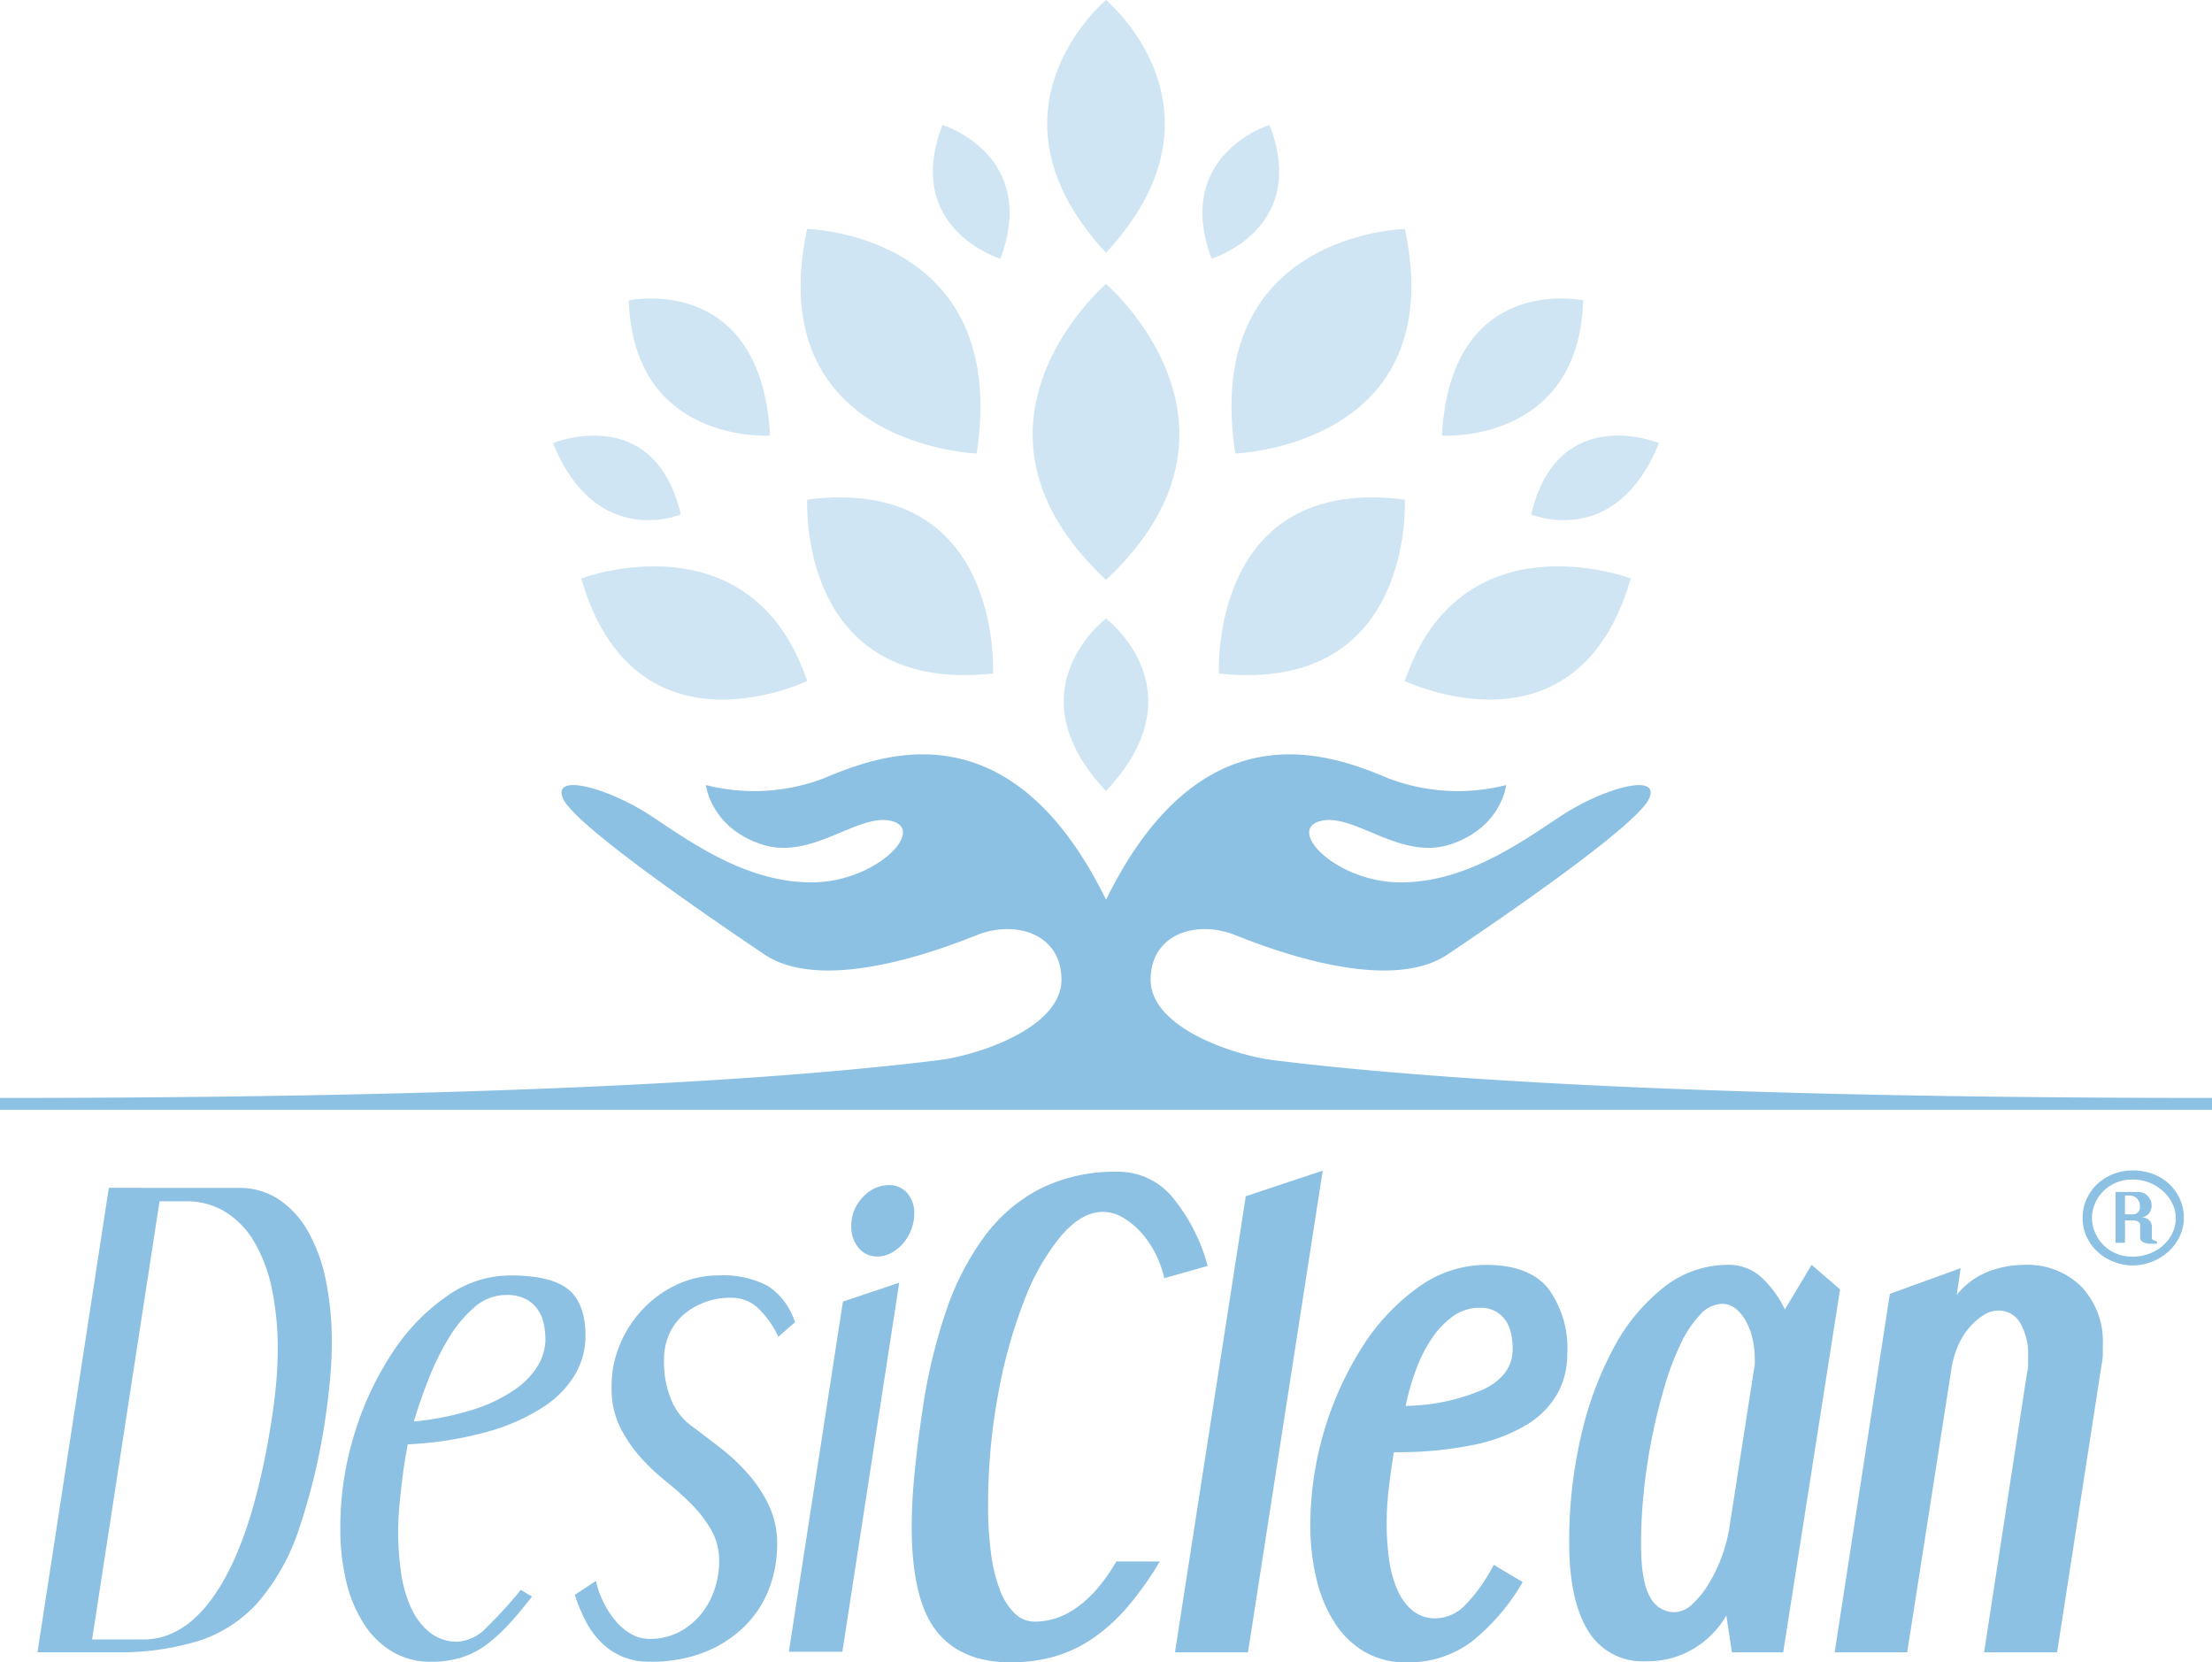 <svg xmlns="http://www.w3.org/2000/svg" width="216.097" height="162.365" viewBox="0 0 216.097 162.365">
  <g id="Logo" transform="translate(-18.986 -29.169)">
    <path id="Pfad_1" data-name="Pfad 1" d="M221.317,147.5a4.45,4.45,0,0,1,.364-1.784,4.534,4.534,0,0,1,1.017-1.475,4.892,4.892,0,0,1,1.552-1.007,5.108,5.108,0,0,1,1.976-.374,5.459,5.459,0,0,1,2,.355,4.7,4.7,0,0,1,1.572.987,4.6,4.6,0,0,1,1.036,1.476,4.436,4.436,0,0,1,.373,1.821,4.163,4.163,0,0,1-.383,1.755,4.719,4.719,0,0,1-1.054,1.467,5.284,5.284,0,0,1-1.582,1.016,5.1,5.1,0,0,1-5.492-1.016,4.576,4.576,0,0,1-1.017-1.467,4.337,4.337,0,0,1-.364-1.755m.92,0a3.6,3.6,0,0,0,.278,1.371,3.88,3.88,0,0,0,.786,1.218,3.814,3.814,0,0,0,1.246.862,4.068,4.068,0,0,0,1.659.327,4.62,4.62,0,0,0,1.629-.288,4.288,4.288,0,0,0,1.341-.8,3.772,3.772,0,0,0,.911-1.2,3.381,3.381,0,0,0,.336-1.5,3.163,3.163,0,0,0-.317-1.362,3.949,3.949,0,0,0-.872-1.2,4.38,4.38,0,0,0-3.029-1.18,4.068,4.068,0,0,0-1.659.326,3.889,3.889,0,0,0-1.246.854,3.8,3.8,0,0,0-.786,1.2,3.537,3.537,0,0,0-.278,1.362m4.467-2.531a1.321,1.321,0,0,1,.977.384,1.322,1.322,0,0,1,.154,1.677,1.215,1.215,0,0,1-.748.432.932.932,0,0,1,1,1.015v.958a.261.261,0,0,0,.174.25,2.222,2.222,0,0,0,.325.115v.211a1.042,1.042,0,0,1-.248.018h-.25a1.8,1.8,0,0,1-.862-.162.488.488,0,0,1-.288-.432v-1.226c0-.308-.256-.461-.766-.461h-.71v2.186h-.92v-4.966Zm-1.246,2.186h.69a.67.67,0,0,0,.767-.747,1.017,1.017,0,0,0-.317-.835,1.134,1.134,0,0,0-.738-.259h-.4Z" transform="translate(1.124 0.632)" fill="#8cc1e3"/>
    <path id="Pfad_2" data-name="Pfad 2" d="M42.284,144.553a6.967,6.967,0,0,1,3.866,1.09,9.025,9.025,0,0,1,2.859,3.075,15.99,15.99,0,0,1,1.77,4.765,29.532,29.532,0,0,1,.6,6.207q0,1.689-.163,3.484t-.436,3.7a62.208,62.208,0,0,1-2.613,11.027,21.1,21.1,0,0,1-3.975,7.106,13.191,13.191,0,0,1-5.8,3.785,26.057,26.057,0,0,1-8.086,1.116H22.627l6.971-45.36ZM27.963,188.66h5.009q4.465,0,7.706-5.528t4.874-16.254q.27-1.795.408-3.43t.136-3.158a28.1,28.1,0,0,0-.572-5.881,14.926,14.926,0,0,0-1.714-4.574,8.465,8.465,0,0,0-2.832-2.94,7.247,7.247,0,0,0-3.865-1.035h-2.56Z" transform="translate(0.02 0.641)" fill="#8cc1e3"/>
    <path id="Pfad_3" data-name="Pfad 3" d="M58.625,169.554c0,.073-.053.4-.163.979s-.218,1.3-.327,2.152-.21,1.761-.3,2.723-.136,1.823-.136,2.585a27.7,27.7,0,0,0,.3,4.192,12.016,12.016,0,0,0,1.007,3.432,6.445,6.445,0,0,0,1.824,2.341,4.238,4.238,0,0,0,2.7.872,4.341,4.341,0,0,0,2.886-1.47,42.367,42.367,0,0,0,3.266-3.594l1.09.654q-1.091,1.416-2.124,2.559a17.122,17.122,0,0,1-2.151,2.014,8.389,8.389,0,0,1-2.477,1.334,9.631,9.631,0,0,1-3.1.463,7.294,7.294,0,0,1-3.785-.98,8.415,8.415,0,0,1-2.8-2.749,13.308,13.308,0,0,1-1.715-4.139,21.961,21.961,0,0,1-.571-5.146,30.8,30.8,0,0,1,1.416-9.366,30.487,30.487,0,0,1,3.73-7.895,19.951,19.951,0,0,1,5.282-5.446,10.766,10.766,0,0,1,6.126-2.014q4.085,0,5.745,1.389T76,158.991a7.475,7.475,0,0,1-.979,3.674,9.6,9.6,0,0,1-3.1,3.214,19.594,19.594,0,0,1-5.418,2.423,35.212,35.212,0,0,1-7.868,1.252m.6-2.232a28.369,28.369,0,0,0,5.908-1.2,15,15,0,0,0,3.975-1.933,7.657,7.657,0,0,0,2.26-2.37,5.063,5.063,0,0,0,.708-2.5,8.116,8.116,0,0,0-.137-1.416,3.954,3.954,0,0,0-.544-1.414,3.231,3.231,0,0,0-1.17-1.09,3.934,3.934,0,0,0-1.961-.436,4.706,4.706,0,0,0-3.158,1.227,12.637,12.637,0,0,0-2.532,3.074,25.974,25.974,0,0,0-1.96,4.031q-.846,2.178-1.389,4.029" transform="translate(0.184 0.688)" fill="#8cc1e3"/>
    <path id="Pfad_4" data-name="Pfad 4" d="M94.714,159.044a9.4,9.4,0,0,0-1.933-2.748,3.774,3.774,0,0,0-2.7-1.062,7.188,7.188,0,0,0-2.533.436,6.881,6.881,0,0,0-2.069,1.2,5.364,5.364,0,0,0-1.414,1.9,5.993,5.993,0,0,0-.518,2.506,9.458,9.458,0,0,0,.762,4.057,5.888,5.888,0,0,0,1.851,2.367q1.469,1.091,2.967,2.26a19.357,19.357,0,0,1,2.723,2.586,13,13,0,0,1,1.989,3.077,8.732,8.732,0,0,1,.761,3.675,12.151,12.151,0,0,1-.789,4.356,10.28,10.28,0,0,1-2.37,3.647,11.7,11.7,0,0,1-3.894,2.534,14.013,14.013,0,0,1-5.364.951,6.757,6.757,0,0,1-2.749-.517,6.623,6.623,0,0,1-2.041-1.388,8.354,8.354,0,0,1-1.5-2.069,15.97,15.97,0,0,1-1.062-2.559l2.068-1.362a8.758,8.758,0,0,0,.709,2.042,8.856,8.856,0,0,0,1.17,1.823,5.667,5.667,0,0,0,1.525,1.306,3.556,3.556,0,0,0,1.823.492,6.116,6.116,0,0,0,2.914-.681,6.837,6.837,0,0,0,2.151-1.771,7.618,7.618,0,0,0,1.305-2.422,8.624,8.624,0,0,0,.437-2.695,6.069,6.069,0,0,0-.791-3.1,12.249,12.249,0,0,0-1.932-2.506,31.5,31.5,0,0,0-2.533-2.258,20.156,20.156,0,0,1-2.532-2.422,13.34,13.34,0,0,1-1.933-2.915,8.611,8.611,0,0,1-.79-3.839,10.508,10.508,0,0,1,.873-4.274,11.384,11.384,0,0,1,2.313-3.457,10.842,10.842,0,0,1,3.321-2.316,9.541,9.541,0,0,1,3.949-.844,9.378,9.378,0,0,1,4.82,1.035,6.607,6.607,0,0,1,2.641,3.541Z" transform="translate(0.31 0.688)" fill="#8cc1e3"/>
    <path id="Pfad_5" data-name="Pfad 5" d="M106.408,153.813l-5.554,36.046H95.627l5.281-34.2Zm-1.034-9.53a2.288,2.288,0,0,1,1.824.788,2.946,2.946,0,0,1,.681,1.988,4.3,4.3,0,0,1-.3,1.579,4.634,4.634,0,0,1-.789,1.334,4.034,4.034,0,0,1-1.143.926,2.822,2.822,0,0,1-1.362.355,2.3,2.3,0,0,1-1.851-.845,3.152,3.152,0,0,1-.709-2.1,3.941,3.941,0,0,1,1.143-2.86,3.455,3.455,0,0,1,2.506-1.169" transform="translate(0.426 0.64)" fill="#8cc1e3"/>
    <path id="Pfad_6" data-name="Pfad 6" d="M132.234,153.383a10.026,10.026,0,0,0-.871-2.422,9.519,9.519,0,0,0-1.417-2.071,7.338,7.338,0,0,0-1.77-1.442,3.868,3.868,0,0,0-1.933-.544q-2.071,0-4.085,2.341a22.362,22.362,0,0,0-3.593,6.29,49.251,49.251,0,0,0-2.56,9.176,59.271,59.271,0,0,0-.979,10.943,34.516,34.516,0,0,0,.273,4.521,15.76,15.76,0,0,0,.844,3.566,6.343,6.343,0,0,0,1.443,2.342,2.8,2.8,0,0,0,2.014.843,6.86,6.86,0,0,0,1.851-.271,7.15,7.15,0,0,0,2.016-.953,11.058,11.058,0,0,0,2.068-1.824,16.911,16.911,0,0,0,2.015-2.831H131.8a31.172,31.172,0,0,1-3.293,4.6,17.193,17.193,0,0,1-3.459,3.051,12.968,12.968,0,0,1-3.729,1.687,15.6,15.6,0,0,1-4.057.518q-4.9,0-7.3-3.078t-2.4-10.155q0-2.4.271-5.172t.763-6.1a53.75,53.75,0,0,1,2.342-9.854,26.342,26.342,0,0,1,3.838-7.38,15.628,15.628,0,0,1,5.5-4.6,16.411,16.411,0,0,1,7.379-1.58,6.87,6.87,0,0,1,5.391,2.5,17.92,17.92,0,0,1,3.431,6.7Z" transform="translate(0.492 0.632)" fill="#8cc1e3"/>
    <path id="Pfad_7" data-name="Pfad 7" d="M147.572,142.875l-7.3,47.047h-7.133l6.916-44.543Z" transform="translate(0.634 0.632)" fill="#8cc1e3"/>
    <path id="Pfad_8" data-name="Pfad 8" d="M154.453,170.323q-.382,2.339-.545,3.92a29.972,29.972,0,0,0-.163,3.1,25.394,25.394,0,0,0,.217,3.3,11.612,11.612,0,0,0,.762,2.967,5.673,5.673,0,0,0,1.471,2.123,3.487,3.487,0,0,0,2.4.818,4.086,4.086,0,0,0,2.832-1.306,16.141,16.141,0,0,0,2.776-3.921l2.832,1.686a20.807,20.807,0,0,1-4.955,5.8,10.261,10.261,0,0,1-6.425,2.041,7.962,7.962,0,0,1-3.975-.979,8.561,8.561,0,0,1-2.94-2.778,13.668,13.668,0,0,1-1.825-4.274,22.1,22.1,0,0,1-.625-5.419,32.7,32.7,0,0,1,5.118-17.424,20.818,20.818,0,0,1,5.445-5.773,11.287,11.287,0,0,1,6.588-2.176q4.193,0,6.072,2.286a9.862,9.862,0,0,1,1.879,6.426,7.9,7.9,0,0,1-.98,3.893,8.439,8.439,0,0,1-3.049,3.05,16.578,16.578,0,0,1-5.283,1.96,37.1,37.1,0,0,1-7.622.682m1.143-4.52a19.858,19.858,0,0,0,7.706-1.661q2.748-1.388,2.748-3.893a7.493,7.493,0,0,0-.135-1.416,3.771,3.771,0,0,0-.491-1.279,2.921,2.921,0,0,0-.98-.953,3.054,3.054,0,0,0-1.606-.381,4.409,4.409,0,0,0-2.559.788,8.268,8.268,0,0,0-2.069,2.125,14.043,14.043,0,0,0-1.58,3.076A24.084,24.084,0,0,0,155.6,165.8" transform="translate(0.707 0.683)" fill="#8cc1e3"/>
    <path id="Pfad_9" data-name="Pfad 9" d="M197.9,154.421l-5.555,35.45h-5.011l-.544-3.595a9.119,9.119,0,0,1-3.1,3.188,8.755,8.755,0,0,1-4.792,1.279,6.161,6.161,0,0,1-5.608-2.969q-1.852-2.967-1.852-8.63a45.442,45.442,0,0,1,1.144-10.347,34.03,34.03,0,0,1,3.185-8.63,18.689,18.689,0,0,1,4.9-5.935,10.061,10.061,0,0,1,6.29-2.205,4.672,4.672,0,0,1,3.321,1.28,10.407,10.407,0,0,1,2.232,3.075l2.613-4.355Zm-8.386,7.679a1.851,1.851,0,0,0,.054-.436v-.489a8.931,8.931,0,0,0-.191-1.8,6.673,6.673,0,0,0-.6-1.715,4.368,4.368,0,0,0-1.009-1.306,2.091,2.091,0,0,0-1.416-.518,3,3,0,0,0-2.124,1.062,10.842,10.842,0,0,0-1.906,2.859,27.492,27.492,0,0,0-1.58,4.192q-.707,2.4-1.225,4.983t-.789,5.255a49.864,49.864,0,0,0-.272,5.065q0,3.7.872,5.2a2.663,2.663,0,0,0,2.4,1.5,2.564,2.564,0,0,0,1.715-.762,9.082,9.082,0,0,0,1.579-1.933,15.337,15.337,0,0,0,2.042-5.419Z" transform="translate(0.847 0.683)" fill="#8cc1e3"/>
    <path id="Pfad_10" data-name="Pfad 10" d="M209.536,152.353l-.381,2.613a7.424,7.424,0,0,1,3.158-2.314,10.123,10.123,0,0,1,3.43-.625,7.491,7.491,0,0,1,5.582,2.123,7.786,7.786,0,0,1,2.1,5.718v.9a4.472,4.472,0,0,1-.109.953l-4.357,28.153h-7.132l4.193-27.282a3.516,3.516,0,0,0,.108-.844v-.788a6.075,6.075,0,0,0-.762-3.241,2.422,2.422,0,0,0-2.178-1.225,2.7,2.7,0,0,0-1.442.463,6.2,6.2,0,0,0-1.39,1.225,7.088,7.088,0,0,0-1.116,1.851,8.908,8.908,0,0,0-.625,2.288l-4.3,27.553H197.23l5.391-35.014Z" transform="translate(0.991 0.683)" fill="#8cc1e3"/>
    <g id="Gruppe_1" data-name="Gruppe 1" transform="translate(73.012 29.169)">
      <path id="Pfad_11" data-name="Pfad 11" d="M75.456,85.357c5.228,18.153,22.075,10.02,22.075,10.02-5.52-16.265-22.075-10.02-22.075-10.02" transform="translate(-72.698 -28.863)" fill="#8cc1e3" opacity="0.42"/>
      <path id="Pfad_12" data-name="Pfad 12" d="M85.2,79.183c-2.614-11.037-12.489-6.972-12.489-6.972C76.924,82.668,85.2,79.183,85.2,79.183" transform="translate(-72.713 -28.934)" fill="#8cc1e3" opacity="0.42"/>
      <path id="Pfad_13" data-name="Pfad 13" d="M93.874,71.554c-.871-15.981-13.8-13.21-13.8-13.21.435,14.087,13.8,13.21,13.8,13.21" transform="translate(-72.672 -29.008)" fill="#8cc1e3" opacity="0.42"/>
      <path id="Pfad_14" data-name="Pfad 14" d="M97.409,77.7s-1.017,19.024,18.153,16.991c0,0,1.017-19.46-18.153-16.991" transform="translate(-72.576 -28.901)" fill="#8cc1e3" opacity="0.42"/>
      <path id="Pfad_15" data-name="Pfad 15" d="M113.968,73.34C117.279,51.8,97.4,51.411,97.4,51.411c-4.511,21.2,16.566,21.929,16.566,21.929" transform="translate(-72.579 -29.045)" fill="#8cc1e3" opacity="0.42"/>
      <path id="Pfad_16" data-name="Pfad 16" d="M110.556,41.3c-3.921,10.165,5.663,13.07,5.663,13.07C120,44.205,110.556,41.3,110.556,41.3" transform="translate(-72.508 -29.102)" fill="#8cc1e3" opacity="0.42"/>
      <path id="Pfad_17" data-name="Pfad 17" d="M155.467,95.377s16.846,8.133,22.074-10.02c0,0-16.556-6.245-22.074,10.02" transform="translate(-72.253 -28.863)" fill="#8cc1e3" opacity="0.42"/>
      <path id="Pfad_18" data-name="Pfad 18" d="M167.743,79.183s8.278,3.485,12.489-6.972c0,0-9.875-4.065-12.489,6.972" transform="translate(-72.185 -28.934)" fill="#8cc1e3" opacity="0.42"/>
      <path id="Pfad_19" data-name="Pfad 19" d="M172.874,58.344s-12.925-2.771-13.8,13.21c0,0,13.361.877,13.8-13.21" transform="translate(-72.233 -29.008)" fill="#8cc1e3" opacity="0.42"/>
      <path id="Pfad_20" data-name="Pfad 20" d="M155.567,77.7c-19.17-2.469-18.153,16.991-18.153,16.991,19.17,2.033,18.153-16.991,18.153-16.991" transform="translate(-72.354 -28.901)" fill="#8cc1e3" opacity="0.42"/>
      <path id="Pfad_21" data-name="Pfad 21" d="M139,73.34s21.076-.726,16.566-21.929c0,0-19.877.39-16.566,21.929" transform="translate(-72.347 -29.045)" fill="#8cc1e3" opacity="0.42"/>
      <path id="Pfad_22" data-name="Pfad 22" d="M142.36,41.3s-9.44,2.9-5.663,13.07c0,0,9.584-2.905,5.663-13.07" transform="translate(-72.362 -29.102)" fill="#8cc1e3" opacity="0.42"/>
      <path id="Pfad_23" data-name="Pfad 23" d="M126.46,89.249s-9.293,6.972,0,16.846c9.294-9.875,0-16.846,0-16.846" transform="translate(-72.437 -28.835)" fill="#8cc1e3" opacity="0.42"/>
      <path id="Pfad_24" data-name="Pfad 24" d="M126.477,56.754s-16.119,13.8,0,28.9c16.121-15.1,0-28.9,0-28.9" transform="translate(-72.454 -29.016)" fill="#8cc1e3" opacity="0.42"/>
      <path id="Pfad_25" data-name="Pfad 25" d="M126.469,29.169s-12.924,10.747,0,24.688c12.926-13.941,0-24.688,0-24.688" transform="translate(-72.446 -29.169)" fill="#8cc1e3" opacity="0.42"/>
    </g>
    <path id="Pfad_26" data-name="Pfad 26" d="M143.417,132.312c-3.67-.43-12.022-3.1-12.022-7.855,0-4.51,4.512-5.863,8.27-4.36s15.035,5.727,20.748,1.886,18.642-12.711,19.7-15.267-4.662-.9-8.721,1.8-9.345,6.431-15.571,6.431-11.191-5.077-7.882-5.979,7.817,3.909,12.778,2.255,5.413-5.783,5.413-5.783a19.119,19.119,0,0,1-11.577-.682c-5.713-2.406-18.191-7.067-27.513,11.877-9.321-18.944-21.8-14.283-27.513-11.877a19.12,19.12,0,0,1-11.577.682s.451,4.129,5.414,5.783,9.472-3.157,12.78-2.255-1.655,5.979-7.883,5.979-11.513-3.724-15.572-6.431-9.772-4.36-8.719-1.8,13.98,11.426,19.694,15.267,16.99-.383,20.749-1.886,8.269-.15,8.269,4.36c0,4.758-8.351,7.426-12.022,7.855C96.053,134.128,68.9,136,18.986,136v1.164h216.1V136c-49.916,0-77.066-1.87-91.667-3.686M127.034,136v0Z" transform="translate(0 0.407)" fill="#8cc1e3"/>
  </g>
</svg>
